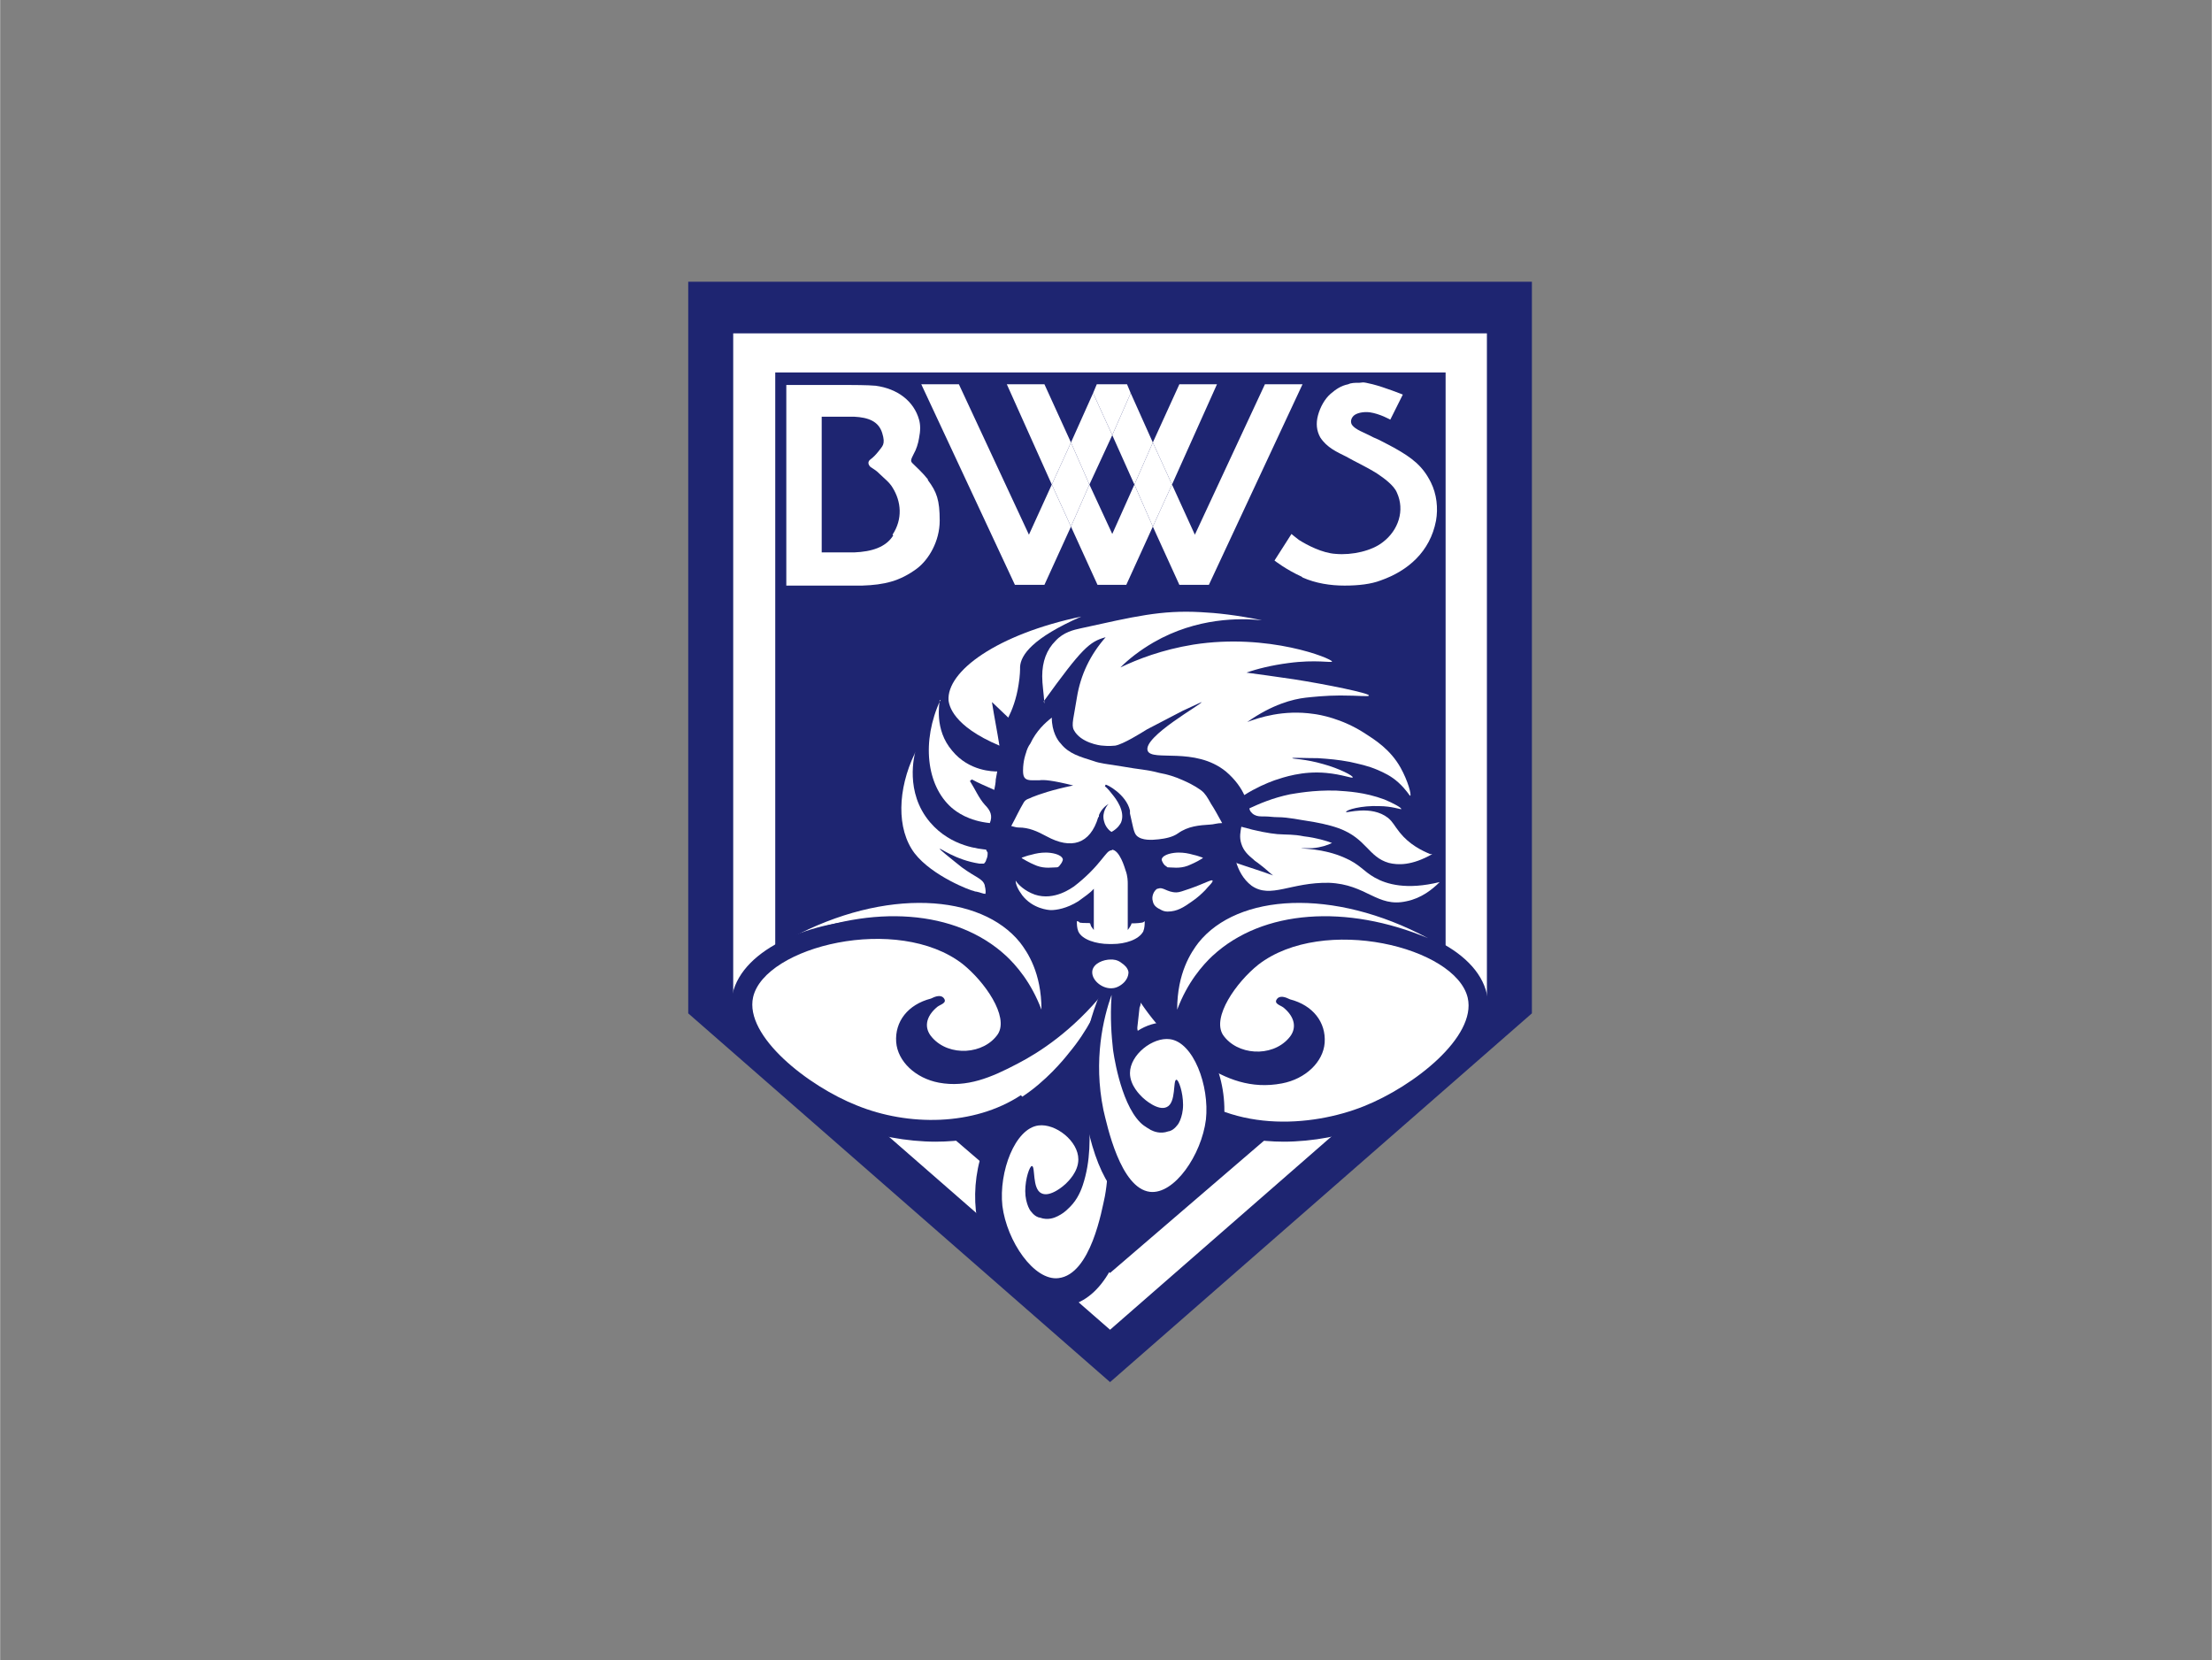 <?xml version="1.0" encoding="UTF-8"?>
<svg xmlns="http://www.w3.org/2000/svg" width="105.8mm" height="79.4mm" version="1.1" viewBox="0 0 299.9 225.1">
  <rect x="0" y="0" width="299.9" height="225.1" fill="#808080" stroke="none"/>
  <defs>
    <style>
      .cls-1 {
        fill: #fff;
      }

      .cls-2 {
        fill: #1e2571;
      }
    </style>
  </defs>
  <!-- Generator: Adobe Illustrator 28.7.1, SVG Export Plug-In . SVG Version: 1.2.0 Build 142)  -->
  <g>
    <g id="_レイヤー_1" data-name="レイヤー_1">
      <g>
        <polygon class="cls-2" points="93.3 38.2 93.3 137.4 150.5 187.4 207.7 137.4 207.7 38.2 93.3 38.2"/>
        <path class="cls-1" d="M99.4,45.2v90.5l51.1,44.6,51.1-44.6V45.2h-102.3ZM195.9,133.6l-45.4,39-45.4-39V50.5h90.9v83.1Z"/>
        <polygon class="cls-1" points="145.2 71.4 142.6 65.7 139.5 72.5 130 52.1 124.9 52.1 137.6 79.3 141.6 79.3 145.2 71.4"/>
        <polygon class="cls-1" points="148.2 53.3 145.2 60 147.7 65.7 150.8 59 148.2 53.3"/>
        <polygon class="cls-1" points="150.8 72.4 147.7 65.7 145.2 71.4 148.8 79.3 152.7 79.3 156.3 71.4 153.8 65.7 150.8 72.4"/>
        <polygon class="cls-1" points="141.6 52.1 136.5 52.1 142.6 65.7 145.2 60 141.6 52.1"/>
        <polygon class="cls-1" points="159.9 52.1 156.3 60 158.9 65.7 165 52.1 159.9 52.1"/>
        <polygon class="cls-1" points="145.2 60 142.6 65.7 145.2 71.4 147.7 65.7 145.2 60"/>
        <polygon class="cls-1" points="171.5 52.1 162 72.5 158.9 65.7 156.3 71.4 159.9 79.3 163.9 79.3 176.6 52.1 171.5 52.1"/>
        <polygon class="cls-1" points="150.8 59 153.8 65.7 156.3 60 153.3 53.3 150.8 59"/>
        <polygon class="cls-1" points="153.3 53.3 152.8 52.1 148.7 52.1 148.2 53.3 150.8 59 153.3 53.3"/>
        <polygon class="cls-1" points="153.8 65.7 156.3 71.4 158.9 65.7 156.3 60 153.8 65.7"/>
        <path class="cls-1" d="M125.8,65c-.7-.9-1.6-1.7-2.1-2.2-.3-.3-.2-.5.2-1.3.3-.5.6-1.4.7-2.1.2-1,.2-1.8,0-2.5-.7-2.5-2.9-4.2-5.9-4.6-1-.1-3.5-.1-3.5-.1h-8.6v27.2h8s1.3,0,2.3,0c3-.1,5.1-.6,7.4-2.3,1.6-1.2,3.1-3.7,3.1-6.5s-.4-3.9-1.6-5.5ZM121.1,72.6c-1,1.6-2.9,2.2-5.3,2.3-.5,0-.4,0-.4,0h-4v-18.4h4.1s-.1,0,.3,0c1.9.1,3.3.6,3.8,2.2s0,1.8-.5,2.5c-.4.5-.7.8-1.1,1.1s-.3.7,0,1c.6.4.8.5,1.3,1s1.3,1.1,1.7,1.8c1.2,1.9,1.4,4.3,0,6.4Z"/>
        <path class="cls-1" d="M176.6,78.3c1.8.8,3.8,1.1,5.7,1.1s3.6-.2,4.9-.7c3.7-1.3,6.7-3.9,7.5-8.1.3-1.7.1-3.6-.7-5.2-1.1-2.2-2.5-3.3-5-4.7-.8-.4-2-1.1-2.8-1.4-1.3-.7-2.4-1-2.9-1.7-.3-.5,0-1,.2-1.2.4-.4,1.3-.6,2.2-.5,1.4.2,2.8,1,2.8,1l1.7-3.4s-2.5-1-4.1-1.4-1.3-.2-1.8-.2c-.6,0-1.1,0-1.5.2-1,.2-1.7.7-2.4,1.3-.8.7-1.4,1.8-1.7,2.9s-.2,2.1.3,3c.9,1.4,2.3,2,3.5,2.6,1.4.8,2.6,1.3,4.2,2.3.9.6,2.3,1.6,2.7,2.6,1.1,2.4.2,5.1-1.9,6.7-1.5,1.2-4.2,1.8-6.4,1.6-1.8-.1-3.9-1.2-5-1.9-.4-.3-1-.8-1-.8l-2.3,3.6s1.5,1.2,3.7,2.2Z"/>
        <path class="cls-1" d="M136.3,129.5c1.5,1.4,3.5,3.7,4.9,7.4,0-5-1.9-7.8-2.9-9.1-5.3-6.6-18.2-7.5-31.1-.6,11-4.6,22.4-3.9,29.2,2.4Z"/>
        <path class="cls-2" d="M126.9,154.8c-4,0-8.2-.8-11.8-2.2-3.9-1.5-8-4.1-10.9-6.9-4-3.7-5.6-7.5-4.9-10.9,1.4-6.3,11-10.1,19.5-10.1s9,.7,13.2,4c1.9,1.5,3.7,3.5,4.8,5.6,1.6,2.9,1.6,5,1.1,6.3,2.8-2.2,5.2-4.9,7.2-8.4.7-1.6,2.1-2,2.8-2l3.4-.4-.4,3.4c-.4,3.4-1.8,10-7,15.1-4.4,4.3-10.3,6.5-17.1,6.5Z"/>
        <path class="cls-1" d="M138.4,148.5c-6.4,4.2-15.3,4.2-22.2,1.4-6.6-2.6-15.3-9.4-14.1-14.7,1.6-6.9,19.6-11.3,28.4-4.5,3,2.4,6.3,7.1,4.8,9.5-1.9,2.8-6.6,3.1-8.9.5-1.2-1.3-.9-2.9.7-4.2.4-.3,1.3-.5.9-1.1-.4-.6-1.2-.3-1.8,0-3.1.8-4.9,3.1-4.7,5.9.2,2.6,2.6,4.9,5.8,5.5,3.8.7,7.1-.7,10.7-2.6,2.9-1.5,7.4-4.4,11.7-9.7-.8,2.1-2.2,5.2-4.8,8.3-.7.9-3.1,3.8-6.3,5.9Z"/>
        <path class="cls-2" d="M174.1,154.8c-6.8,0-12.8-2.3-17.1-6.5-5.3-5.2-6.7-11.7-7-15.1l-.4-3.4,3.4.4c.8,0,2.2.5,2.8,2,2,3.4,4.4,6.2,7.2,8.4-.4-1.4-.5-3.5,1.1-6.3,1.1-2,2.9-4.1,4.8-5.6,4.2-3.3,9.5-4,13.2-4,8.5,0,18.1,3.8,19.5,10.1.8,3.4-.9,7.2-4.9,10.9-3,2.8-7.1,5.4-10.9,6.9-3.6,1.4-7.8,2.2-11.8,2.2h0Z"/>
        <path class="cls-1" d="M158.9,146.3c7.6,7.5,19,6.5,26,3.7,6.8-2.7,15.3-9.4,14.1-14.7-1.6-6.9-19.6-11.3-28.4-4.5-3,2.4-6.3,7.1-4.8,9.5,1.9,2.8,6.6,3.1,8.9.5,1.2-1.3.9-2.9-.7-4.2-.4-.3-1.3-.5-.9-1.1.4-.6,1.2-.3,1.8,0,3.1.8,4.9,3.1,4.7,5.9-.2,2.6-2.6,4.9-5.8,5.5-4.2.8-7.6-.6-10.7-2.6-4.4-2.8-7.5-6.5-9.9-10.7-.1-.2-.1-.5-.7-.6.3,2.4,1.3,8.6,6.2,13.5Z"/>
        <path class="cls-2" d="M143.3,177.3c-5.6,0-10.3-6.9-11-13.2-.3-2.9.1-6.2,1.3-9,1.5-3.6,3.9-5.8,6.8-6.1.3,0,.6,0,.9,0,.8,0,1.6.1,2.4.4,0-.3,0-.6-.1-1,0-.4-.1-.9-.2-1.3-.2-1.7.8-3.4,2.5-4h.3c.4-.3.9-.4,1.3-.4,1.4,0,2.8.8,3.4,2.2,2.8,5.9,3.7,12.2,2.6,18.1-1.6,8.9-4.8,13.7-9.5,14.2-.3,0-.5,0-.8,0h0Z"/>
        <path class="cls-1" d="M147.5,146.6c-.1,0-.2,0-.3.1.1,1.4.3,2.7.4,4.1.2,3.3.3,6.6-.8,9.9-.4,1.2-1,2.3-2,3.2-.4.4-.8.7-1.4,1-.4.2-1.3.6-2.4.2-.2,0-.7-.2-1.1-.7-.3-.3-.4-.6-.5-.8-.2-.5-.4-1.2-.4-2.1,0-1.7.6-3.4.9-3.4.5,0,0,3.1,1.3,3.7,1.2.6,3.1-1.1,3.3-1.3.3-.3,1.7-1.6,1.7-3.3,0-2.5-3.1-4.9-5.4-4.6-3.2.4-5.4,6.3-4.9,10.9.6,4.8,4.3,10.2,7.6,9.8,4.4-.5,5.9-9.3,6.3-11.1,1.3-7.1-1-13-2.3-15.9Z"/>
        <path class="cls-2" d="M156.2,164.3c-.2,0-.4,0-.6,0-4.1-.5-7-4.9-8.5-13.2-1-5.7-.1-11.7,2.5-17.4.4-.9,1.3-1.4,2.3-1.4s.6,0,.9.2h.3c1.1.5,1.8,1.6,1.6,2.8,0,.4,0,.9-.2,1.3-.1.9-.2,1.8-.3,2.7,0,.2,0,.3,0,.5,1.2-.8,2.6-1.2,3.9-1.2s.5,0,.7,0c4.9.6,7.8,7.8,7.1,13.7-.7,5.7-5,12.1-9.8,12.1Z"/>
        <path class="cls-1" d="M150.7,135.1c-.2,2.9,0,5.4.2,7.2,0,0,.9,7.1,3.7,9.9.6.6,1.3.9,1.4,1,.4.2,1.3.6,2.4.2.2,0,.7-.2,1.1-.7.3-.3.4-.6.5-.8.2-.5.4-1.2.4-2.1,0-1.7-.6-3.4-.9-3.4-.5,0,0,3.1-1.3,3.7-1.2.6-3.1-1.1-3.3-1.3-.3-.3-1.7-1.6-1.7-3.3,0-2.5,3.1-4.9,5.4-4.6,3.2.4,5.4,6.3,4.9,10.9-.6,4.8-4.3,10.2-7.6,9.8-4-.5-5.8-9-6.3-11.1-1.4-6.8,0-12.5,1.1-15.6Z"/>
        <path class="cls-1" d="M164.5,129.5c-1.5,1.4-3.5,3.7-4.9,7.4,0-5,1.9-7.8,2.9-9.1,5.3-6.6,18.2-7.5,31.1-.6-11-4.6-22.4-3.9-29.2,2.4Z"/>
        <path class="cls-1" d="M150.7,115.2c1.1,0,1.8,2.5,1.9,2.8.3.8.3,1.5.3,1.9v6.2c.2-.3.3-.4.4-.6.1-.2.1-.2.1-.3,0,0,0,0,0,0,0,0,.9,0,1.4-.1,0,0,.2,0,.4-.2,0,.4,0,.9-.2,1.4-.6,1.1-2.4,1.7-4.2,1.7h0s0,0-.1,0c0,0,0,0-.1,0,0,0,0,0-.1,0,0,0,0,0-.1,0h0c-1.8,0-3.7-.6-4.2-1.7-.2-.5-.2-1-.2-1.4.2,0,.3.1.4.2.5.1,1.3,0,1.4.1,0,0,0,0,0,0,0,0,0,0,.1.3,0,.1.2.3.4.6v-5.6c-.5.6-1.3,1.1-2.1,1.7-1.6,1-3,1.2-3.7,1.2-.4,0-2.5-.2-3.9-2-.6-.8-.9-1.5-.9-2,.3.5,1.2,1.4,2.6,1.9,2.7.9,5.1-1,5.3-1.1,1.7-1.3,2.9-2.6,3.7-3.6.6-.7,1-1.4,1.5-1.3Z"/>
        <path class="cls-1" d="M149.8,106.6s.4.3,1,1.1c.5.6,1.8,2.3,1.2,3.8-.1.2-.4.8-1.3,1.3-.2-.1-.8-.6-1-1.4-.4-1.3.5-2.3.6-2.4-.5.3-1,.8-1.3,1.5,0,.2,0,.3-.1.3-1.1,3.7-3.7,4.4-7,2.6-1.3-.7-2.4-1.2-3.8-1.2-.3,0-.6-.1-1-.2.6-1.1,1.1-2.2,1.7-3.2.3-.5.8-.5,1.1-.7,1-.4,2.7-1,5.6-1.6-2.8-.7-4-.8-4.6-.7,0,0-.4,0-.9,0-1,0-1.3-.3-1.3-1.3,0-1.4.4-2.4.4-2.4.1-.4.3-.9.6-1.3.8-1.7,2-2.8,2.9-3.5,0,1.9.8,3.1,1.2,3.5,1.1,1.4,2.6,1.8,4.5,2.4.8.3,1.8.4,3.7.7,2.8.5,3.3.4,5.2.9,1.1.2,2.1.5,3.2,1,1.6.7,2.2,1.2,2.5,1.4.5.4.8.9,1.3,1.8.4.6.9,1.5,1.5,2.6-.7,0-1.2.2-1.6.2-1.5.1-3,.2-4.4,1.2-.7.5-1.7.7-2.6.8-.9.1-2.3.2-3-.5-.4-.4-.5-1.3-.9-3,0-.4,0-.3,0-.4-.5-2.2-3.2-3.6-3.3-3.5Z"/>
        <path class="cls-1" d="M141.6,95.4c-.1-1.5-.3-2.6-.3-3.7,0-2,.6-3.6,1.8-4.8,1.1-1.2,2.5-1.5,3.4-1.7,7.3-1.6,10.9-2.5,16.3-2.2,2.1.1,4.9.4,8.3,1.1-2.9-.3-8.8-.4-14.7,3-1.9,1.1-3.4,2.3-4.5,3.4,2.3-1.1,5.6-2.4,9.9-3.1,10.2-1.6,18.8,1.9,18.8,2.3,0,.2-2.2-.3-5.9.2-2.3.3-4.3.8-5.7,1.3,1.5.2,3.7.5,6.4.9,4.5.7,10.3,1.9,10.2,2.2,0,.2-1.2,0-3.9,0-1.9,0-3.8.2-4.7.3-1.7.2-4.5.9-7.9,3.3,1.6-.6,4.9-1.7,9-1.1.8.1,3.8.6,6.9,2.6,1.4.9,3.5,2.2,4.9,4.7,1,1.8,1.5,3.7,1.3,3.8-.1,0-.5-.8-1.6-1.8-1-.9-1.9-1.3-2.8-1.7-1.4-.6-2.5-.8-3.8-1.1-1.6-.3-2.8-.4-4.3-.5-1.7,0-3.5-.1-3.5,0,0,.1,1.8.1,4.2.8,2.2.6,4.1,1.6,4,1.8,0,.2-1.4-.4-3.6-.6-3.2-.3-5.8.6-7,1-1.1.4-2.5,1-4.1,2-.4-.9-1.2-2.1-2.5-3.2-4.2-3.4-10-1.3-10.6-2.8-.7-1.9,7.5-6.4,7.3-6.6,0,0-.9.4-2.6,1.2-4.8,2.5-4.4,2.3-4.8,2.5-.8.5-3.2,2-4.3,2.2-.9.1-1.7,0-1.7,0-.4,0-3-.4-3.9-2.1-.4-.7,0-1.8.4-4.4.5-3.1,1.8-5.8,3.9-8.2-2.2.6-3.2,1.5-8.4,8.7Z"/>
        <path class="cls-1" d="M167.6,117c1.7.6,3.4,1.1,5,1.7-.4-.3-1-.9-1.8-1.5-.5-.4-.6-.4-.9-.7-.6-.5-1.3-1.1-1.6-2.1-.3-.9-.1-1.7,0-2.3,2.1.6,3.8.9,4.9,1,1.4.1,2.1,0,3.6.3,1.7.2,3,.6,3.8.9-.6.3-1.5.6-2.6.7-.9,0-1.6,0-1.6,0,0,.1,3,0,5.9,1.3,2.1.9,2.5,1.8,4.1,2.7,1.6.9,4.3,1.7,8.8.6-1,1-2.5,2.2-4.5,2.6-4,.9-5.4-2.3-10.5-2.5-5.2-.1-7.9,2.2-10.5.4-1.2-.9-1.8-2.2-2.1-3.2Z"/>
        <path class="cls-1" d="M193.9,115.8c-1.2-.5-2.8-1.3-4.1-2.9-.8-1-.9-1.4-1.6-2-2.3-1.8-5.7-.6-5.7-.8,0-.3,2.1-.9,4.5-.8,1.7,0,3,.5,3,.4,0-.2-1.1-.8-2.3-1.3-2.7-1-5-1.1-6.5-1.2-3.2-.1-5.6.4-6.3.5-2.4.5-4.2,1.3-5.5,1.9,0,.3.3.7.7.9.4.2.7.2,1.4.2.6,0,1.1.1,1.7.1,1.5,0,3.2.4,4,.5,1.3.2,2.9.5,4.3,1,3.8,1.4,4,3.9,6.8,4.7,1.2.3,3.1.4,5.9-1.2Z"/>
        <path class="cls-1" d="M134.5,95.3c.3,1.9.7,3.9,1,5.8-6.4-2.7-6.8-5.5-6.9-6.1-.3-4,6.6-9,18-11.4-6.6,2.9-8.2,5.2-8.3,6.8,0,.4,0,1.2-.2,2.4-.3,2-.9,3.5-1.4,4.5-.7-.7-1.5-1.4-2.2-2.1Z"/>
        <path class="cls-1" d="M127.4,94.9c0,.4-.8,4,1.7,6.9,2.3,2.8,5.6,2.8,6.1,2.8,0,0-.2,1.1-.2,1.1,0,.4-.1.9-.2,1.4-1.1-.5-2.1-.9-3-1.4-.1,0-.2.1-.3.2.7,1.1,1.2,2.3,2,3.2.8.8,1.1,1.5.7,2.5-2.9-.3-4.5-1.5-5.2-2.1-3.4-3-4.1-9-1.5-14.6Z"/>
        <path class="cls-1" d="M124.1,101.9c-.1.4-1.5,5.5,2,9.6,2.9,3.4,6.9,3.6,7.6,3.7,0,.1.1.2.2.4,0,.3,0,.6-.2,1,0,.1-.1.3-.3.5-.1,0-.4,0-.6,0-3.3-.5-5.4-2.2-5.4-2,0,0,0,.1,2,1.7.6.5.9.7,1,.8,1.9,1.4,2.8,1.5,3.1,2.4,0,.2.2.6.1,1.2-.3,0-.7-.2-1.2-.3,0,0-.2,0-.4-.1-.3,0-5.6-2-8-5.1-2.5-3.3-2.3-8.7,0-13.5Z"/>
        <path class="cls-1" d="M156.9,120.5c-.5.3-.8,1.1-.6,1.7.1.6.6.9.8,1,.1,0,.5.4,1.2.4,1.3,0,2.2-.6,3.2-1.3.9-.6,1.5-1.2,1.9-1.6.4-.5,1.1-1.1,1-1.3-.1-.2-1.1.4-3.1,1.1-.9.3-1.4.5-1.8.5-1.3,0-1.8-.8-2.5-.5Z"/>
        <path class="cls-1" d="M150.6,134c-1.3,0-2.7-1.2-2.5-2.4.2-1,1.5-1.5,2.5-1.5.3,0,.9,0,1.5.5.3.2.8.6.9,1.2,0,.7-.4,1.2-.6,1.4-.1.1-.8.8-1.7.8Z"/>
        <path class="cls-1" d="M138.5,116.3c.3-.1.8-.3,1.3-.4.7-.2,1.3-.3,2-.3.7,0,2.1.2,2.3.9,0,.3-.3.7-.4.8-.1.2-.3.3-.4.3-.6,0-1.6.2-2.7-.2-.5-.2-1.2-.5-2-1Z"/>
        <path class="cls-1" d="M163.1,116.3c-.3-.1-.8-.3-1.3-.4-.7-.2-1.3-.3-2-.3-.7,0-2.1.2-2.3.9,0,.3.3.7.4.8.1.1.3.2.4.3.6,0,1.6.2,2.7-.2.5-.2,1.2-.5,2-1Z"/>
      </g>
    </g>
  </g>
</svg>